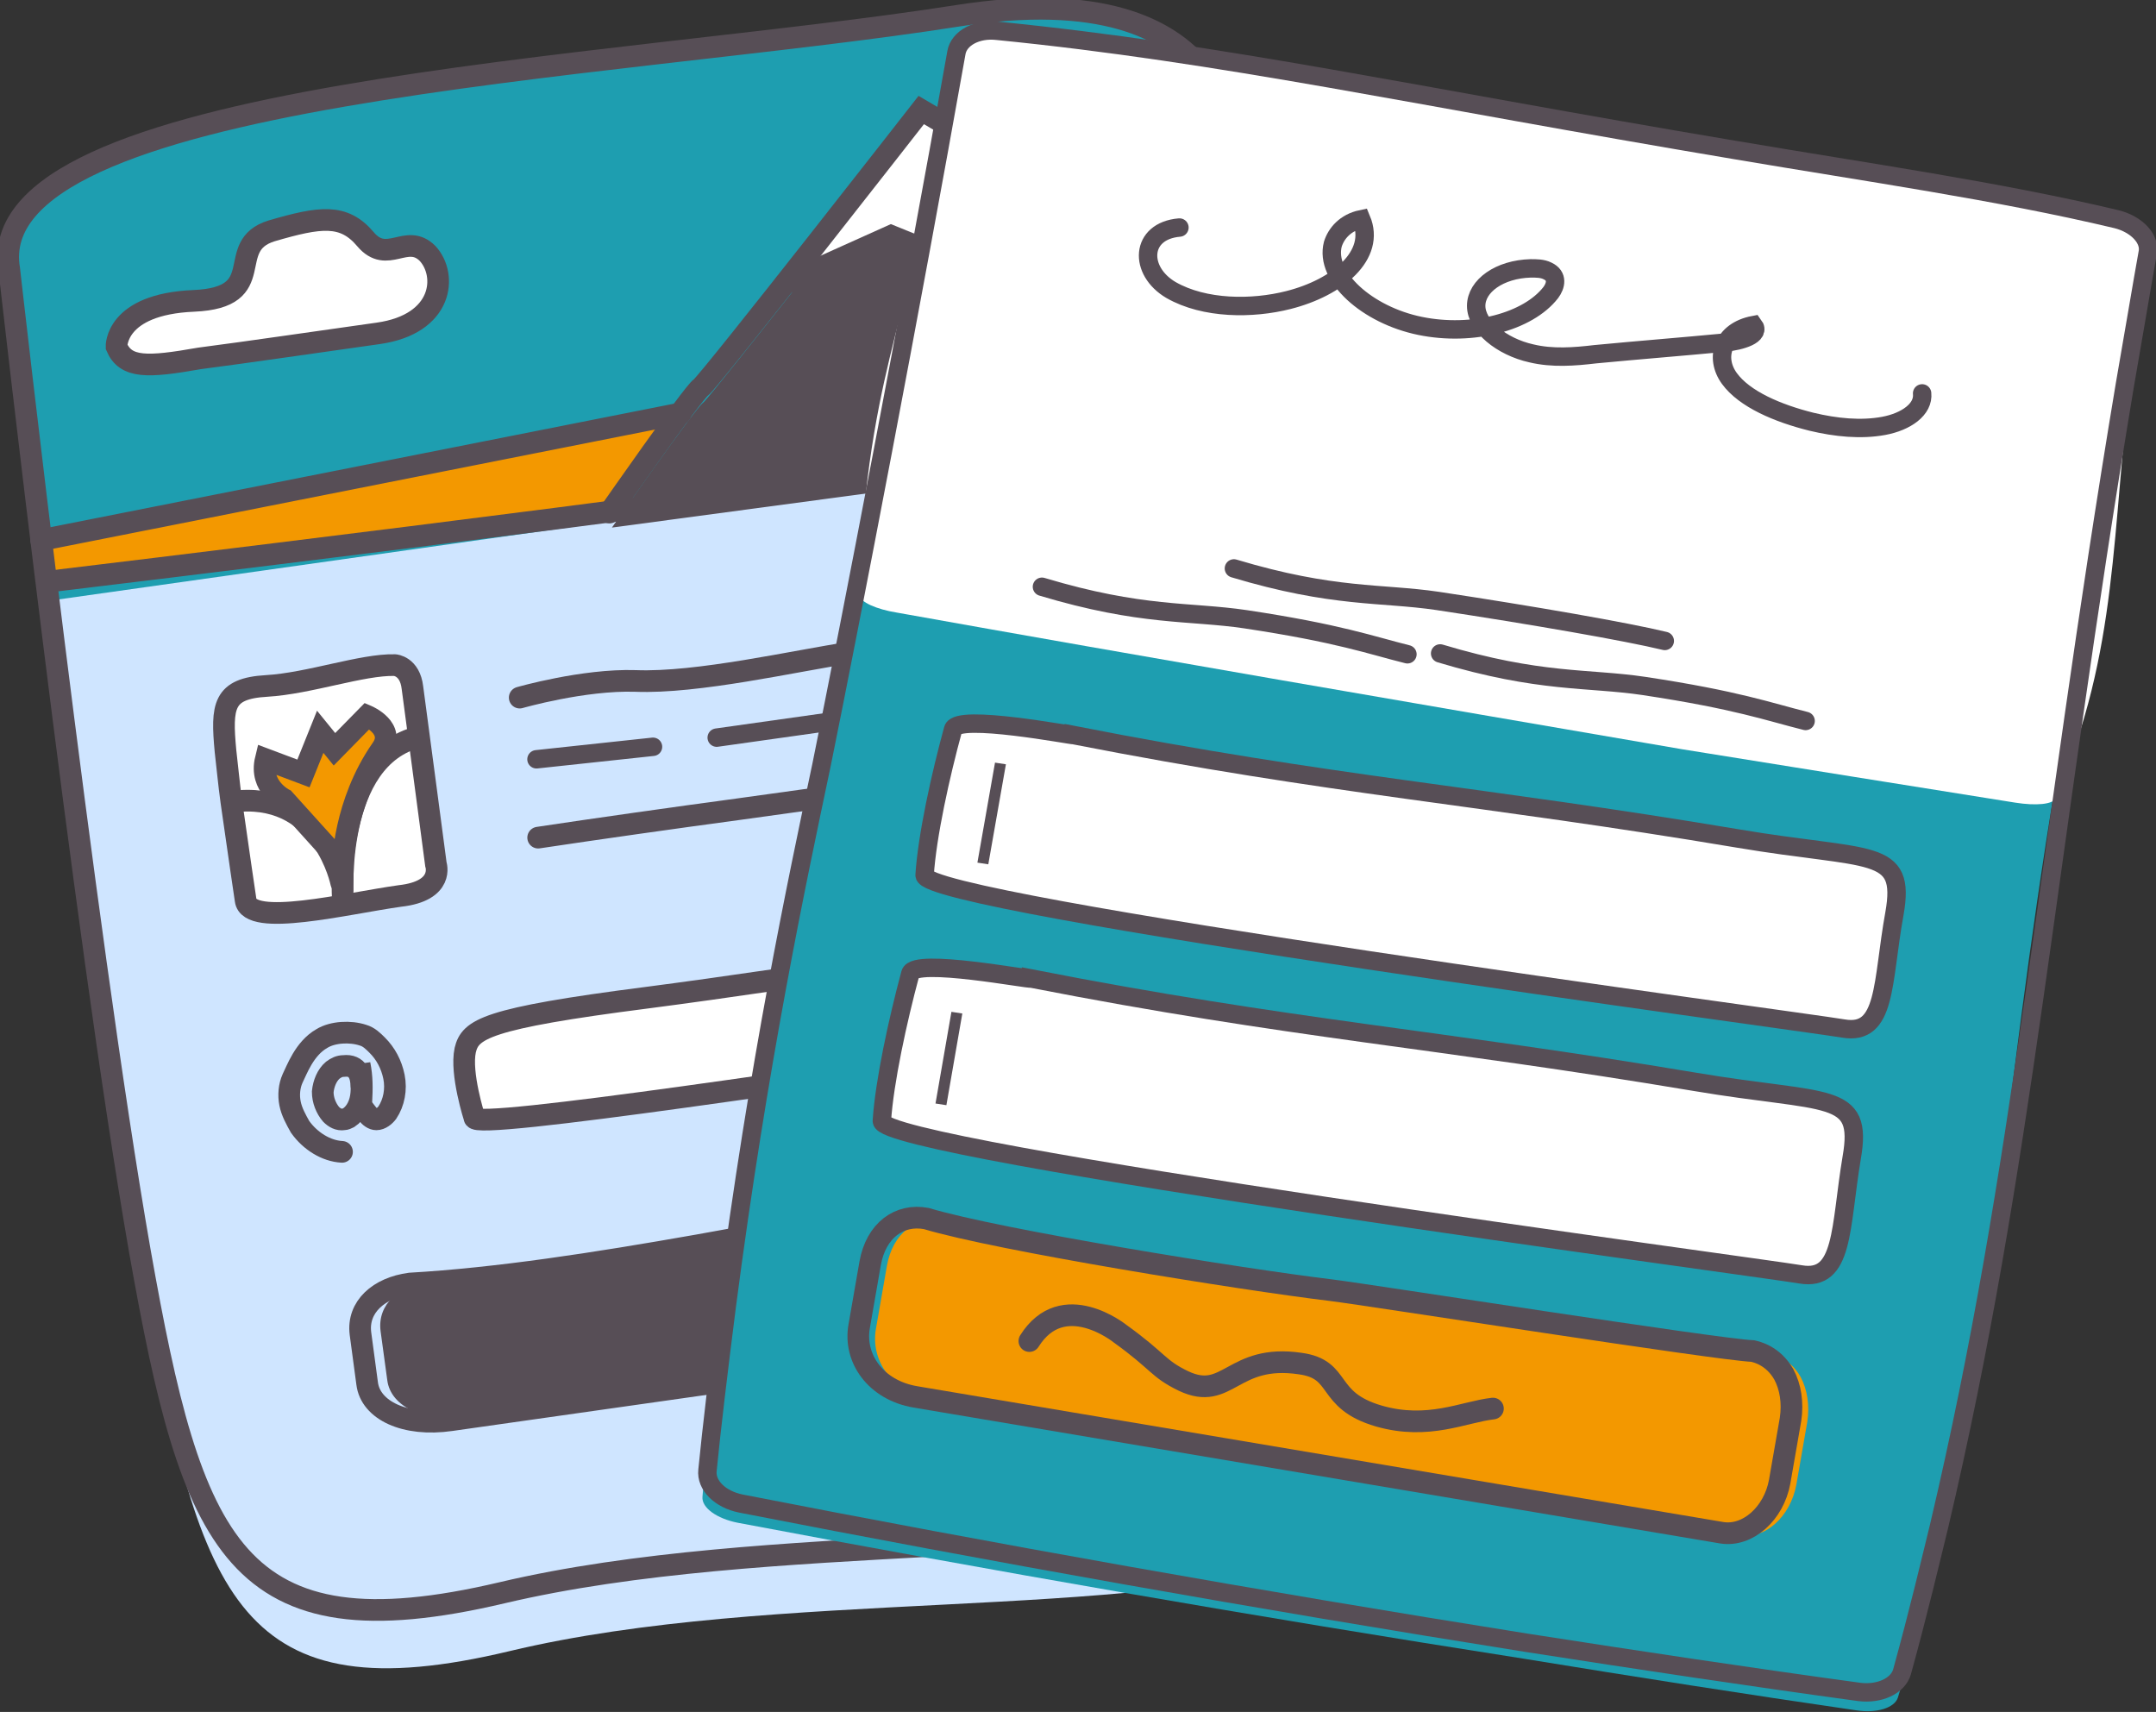 <svg width="199" height="158" viewBox="0 0 199 158" fill="none" xmlns="http://www.w3.org/2000/svg">
<rect x="0" y="0" width="199" height="158" fill="#333333" stroke="none"/>
<g clip-path="url(#clip0)">
<path d="M0.928 25.308C0.928 25.308 8.124 88.769 13.463 119.539C18.415 147.693 22.283 158.308 47.042 152.385C71.491 146.539 104.297 149.693 122.325 143.693C122.325 143.693 130.603 140.616 128.669 127.154C125.806 107.462 113.736 15 113.736 15C113.736 15 114.742 -2.769 88.359 1.462C56.559 6.539 -1.934 8.154 0.928 25.308Z" fill="#CFE5FF"/>
<path d="M22.67 83.077C22.67 83.077 21.974 78.385 21.355 74C21.122 72.308 20.968 70.615 20.813 69.308C20.426 65.154 20.581 63.539 24.604 63.308C28.55 63.077 33.425 61.308 36.442 61.385C36.442 61.385 37.835 61.462 38.067 63.462C38.454 66.308 40.233 79.769 40.233 79.769C40.233 79.769 41.084 82.231 36.906 82.692C31.954 83.385 22.979 85.615 22.67 83.077Z" fill="white" stroke="#574E56" stroke-width="2" stroke-miterlimit="10" stroke-linecap="round"/>
<path d="M47.97 64.385C47.97 64.385 53.851 62.693 58.648 62.847C64.373 63.077 73.348 61 78.455 60.231L79.306 60C79.306 60 84.026 58.154 91.221 57.154C96.947 56.385 99.191 56.077 104.22 55.308" stroke="#574E56" stroke-width="2" stroke-miterlimit="10" stroke-linecap="round"/>
<path d="M91.299 71.462C91.299 71.462 86.037 72.077 81.008 72.847L78.068 73.308C78.068 73.308 75.283 73.693 68.087 74.693C62.362 75.462 54.779 76.539 49.673 77.308" stroke="#574E56" stroke-width="2" stroke-miterlimit="10" stroke-linecap="round"/>
<path d="M49.518 70.077L60.273 68.923" stroke="#574E56" stroke-width="1.7" stroke-miterlimit="10" stroke-linecap="round"/>
<path d="M66.153 68.078L98.339 63.539" stroke="#574E56" stroke-width="1.7" stroke-miterlimit="10" stroke-linecap="round"/>
<path d="M80.312 125.616L43.483 130.769C39.227 131.385 36.055 129.846 35.746 127.385L35.127 122.846C34.817 120.385 36.829 118.616 39.692 118.231C47.738 117.769 56.713 116.385 66.308 114.693C70.64 113.923 74.741 113.154 78.61 112.231C78.919 112.154 80.776 111.923 82.401 113C83.407 113.692 84.18 114.692 84.335 115.923L84.954 120.462C85.186 122.923 83.097 125.231 80.312 125.616Z" fill="#574E56"/>
<path d="M78.455 125.847L41.626 131.077C37.37 131.693 34.198 130.154 33.889 127.693L33.27 123.077C32.96 120.616 34.972 118.847 37.835 118.462C45.881 118 54.856 116.616 64.451 114.923C68.783 114.154 72.884 113.385 76.753 112.462C77.062 112.385 78.919 112.154 80.544 113.231C81.55 113.923 82.323 114.923 82.478 116.154L83.097 120.693C83.407 123.154 81.318 125.462 78.455 125.847Z" stroke="#574E56" stroke-width="2" stroke-miterlimit="10"/>
<path d="M114.974 39.847C113.04 24.924 111.57 13.847 111.57 13.847C111.57 13.847 112.731 -2.537 86.734 1.617C55.475 6.617 -1.934 8.617 0.696 24.386C0.696 24.386 2.244 38.078 4.41 55.463L114.974 39.847Z" fill="#1E9EB0"/>
<path d="M10.755 32C10.755 32 10.6 28.077 17.873 27.769C25.068 27.462 20.581 22.692 25.068 21.308C29.556 20 31.722 19.692 33.734 22.077C35.746 24.462 37.525 21.462 39.46 23.385C41.316 25.385 40.93 29.923 34.895 30.769C28.86 31.615 23.134 32.462 18.415 33.077C13.617 33.923 11.606 34 10.755 32Z" fill="white" stroke="#574E56" stroke-width="2" stroke-miterlimit="10" stroke-linecap="round"/>
<path d="M115.516 28.231L85.264 11.539C85.264 11.539 65.611 36.615 64.915 37.154C64.141 37.692 56.481 48.692 56.481 48.692L89.751 44.231L116.135 38.923L115.516 28.231Z" fill="#574E56"/>
<path d="M72.962 25.692L82.71 21.308L88.281 23.539L89.596 17.154L99.191 17.769L84.567 10.231L72.962 25.692Z" fill="white"/>
<path d="M72.497 26.154L82.246 21.77L87.74 24L89.055 17.616L98.726 18.231" stroke="#574E56" stroke-width="2" stroke-miterlimit="10" stroke-linecap="round"/>
<path d="M4.642 49.693L61.356 39.154L55.089 48.308L116.831 38.077L116.754 37.616L4.333 54.154L4.642 49.693Z" fill="#F39800"/>
<path d="M0.852 24.846C0.852 24.846 7.738 85.923 12.922 115.539C17.719 142.616 21.587 152.846 46.346 147C70.796 141.231 103.601 144.077 121.629 138.231C121.629 138.231 129.908 135.231 128.051 122.308C125.343 103.308 113.66 14.385 113.66 14.385C113.66 14.385 114.743 -2.692 88.359 1.462C56.559 6.462 -1.934 8.385 0.852 24.846Z" stroke="#574E56" stroke-width="2" stroke-miterlimit="10" stroke-linecap="round"/>
<path d="M56.249 47.308C56.249 47.308 63.909 36.308 64.683 35.77C65.457 35.231 85.031 10.154 85.031 10.154L114.587 27.539" stroke="#574E56" stroke-width="2" stroke-miterlimit="10" stroke-linecap="round"/>
<path d="M4.333 53.693C4.333 53.693 68.474 46 81.085 43.693C93.697 41.462 116.754 37.154 116.754 37.154" stroke="#574E56" stroke-width="2" stroke-miterlimit="10" stroke-linecap="round"/>
<path d="M3.791 49.847L62.826 38.154" stroke="#574E56" stroke-width="2" stroke-miterlimit="10" stroke-linecap="round"/>
<path d="M33.347 100.231C33.347 99.308 33.038 98.231 31.722 98.385C31.335 98.385 31.026 98.539 30.717 98.77C30.175 99.231 29.866 100 29.788 100.77C29.788 101.539 30.098 102.308 30.562 102.847C30.871 103.154 31.258 103.385 31.722 103.308C31.877 103.308 32.032 103.231 32.187 103.154C32.883 102.693 33.27 101.847 33.347 100.923C33.425 100.077 33.27 99.154 33.193 98.231C33.425 99.385 33.425 100.385 33.347 101.77C33.347 102.154 33.657 102.462 33.889 102.77C34.121 103.077 34.43 103.308 34.74 103.308C35.127 103.308 35.514 103 35.746 102.693C36.365 101.77 36.597 100.539 36.365 99.385C36.133 98.231 35.591 97.231 34.817 96.462C34.43 96.077 34.044 95.693 33.502 95.539C32.341 95.154 30.717 95.231 29.711 95.847C28.086 96.77 27.39 98.77 27.003 99.539C26.693 100.231 26.616 101.077 26.771 101.846C26.925 102.616 27.312 103.308 27.699 104C28.628 105.308 30.098 106.231 31.568 106.308" stroke="#574E56" stroke-width="2" stroke-miterlimit="10" stroke-linecap="round"/>
<path d="M43.792 103.154C43.792 103.154 42.477 99.077 42.941 96.923C43.406 95 44.721 94 59.731 92.077C74.509 90.154 93.388 87 104.452 85.615C104.452 85.615 109.558 85 109.636 85.923C109.713 87.231 110.642 93.308 110.642 93.308C110.642 93.308 112.731 94.154 96.947 96.385C77.913 99.077 43.56 104.385 43.792 103.154Z" fill="white" stroke="#574E56" stroke-width="2" stroke-miterlimit="10" stroke-linecap="round"/>
<path d="M31.645 82.923C31.645 82.923 30.717 69.923 38.686 68" stroke="#574E56" stroke-width="2" stroke-miterlimit="10"/>
<path d="M31.49 81.462C31.49 81.462 29.866 73.385 22.128 73.923" stroke="#574E56" stroke-width="2" stroke-miterlimit="10" stroke-linecap="round"/>
<path d="M26.229 73.769C26.229 73.769 23.908 72.616 24.527 70.077L28.009 71.385L29.556 67.539L30.871 69.154L33.889 66.077C33.889 66.077 36.365 67.077 35.204 69.154C34.121 71.231 31.645 79.769 31.645 79.769L26.229 73.769Z" fill="#F39800"/>
<path d="M26.229 73.769C26.229 73.769 23.908 72.616 24.527 70.077L28.009 71.385L29.556 67.539L30.871 69.154L33.889 66.077C33.889 66.077 36.597 67.231 35.204 69.154C31.722 74.154 31.645 79.769 31.645 79.769L26.229 73.769Z" stroke="#574E56" stroke-width="2" stroke-miterlimit="10" stroke-linecap="round"/>
<path d="M68.087 140.539C66.153 140.154 64.76 139.154 64.838 138.154C65.07 135.308 65.379 131.616 65.921 127.308C67.778 111.154 70.408 99.539 72.11 91.616C74.2 82.154 78.223 61.77 81.318 44.693C81.472 43.77 83.097 43.154 84.954 43.385C105.767 45.847 123.253 49.462 153.041 54.539C165.266 56.616 177.259 58.385 188.245 60.847C190.102 61.231 191.418 62.308 191.263 63.231C190.876 65.385 190.334 68.385 189.793 71.847C184.531 103.616 184.067 123.385 177.878 147.154C177.259 149.385 176.407 152.693 175.17 156.693C174.86 157.616 173.235 158.154 171.301 157.847C161.243 156.385 150.952 154.77 140.584 153.077C115.516 149.154 91.299 144.924 68.087 140.539Z" fill="#1E9EB0"/>
<path d="M82.788 56.539C80.853 56.231 79.383 55.539 79.383 55C79.383 53.462 79.461 51.385 79.615 49C80.234 40.077 81.937 33.693 83.02 29.385C84.335 24.231 86.734 13 88.513 3.616C88.591 3.077 90.138 2.923 92.072 3.154C112.808 6.077 130.294 9.385 160.159 14.462C172.384 16.539 184.377 18.385 195.364 20.616C197.22 21 198.613 21.693 198.536 22.231C198.304 23.385 197.994 25.077 197.685 27C194.899 44.539 195.983 55.616 191.65 68.539C191.263 69.769 190.644 71.539 189.715 73.693C189.483 74.231 187.936 74.385 186.002 74.077C175.943 72.462 165.73 70.847 155.285 69.154C130.217 64.847 105.999 60.693 82.788 56.539Z" fill="white"/>
<path d="M68.397 138.77C66.462 138.385 65.147 137.077 65.302 135.693C65.689 131.77 66.308 126.616 67.081 120.539C70.021 98 73.503 81.616 75.824 70.616C78.532 57.308 84.026 28.77 88.281 4.846C88.513 3.539 90.138 2.616 92.072 2.846C112.963 4.923 130.371 8.846 160.159 13.847C172.384 15.923 184.377 17.616 195.364 20.231C197.22 20.693 198.536 22.077 198.226 23.385C197.685 26.385 196.988 30.616 196.137 35.462C188.71 79.923 186.853 107.462 178.961 140.923C178.187 144.077 177.104 148.693 175.556 154.308C175.17 155.616 173.467 156.385 171.61 156.154C161.475 154.77 151.262 153.231 140.894 151.616C115.748 147.616 91.608 143.308 68.397 138.77Z" stroke="#574E56" stroke-width="1.7" stroke-miterlimit="10" stroke-linecap="round"/>
<path d="M113.891 52.462C123.098 55.231 127.509 54.693 132.692 55.462C141.358 56.77 150.178 58.308 153.66 59.154" stroke="#574E56" stroke-width="1.7" stroke-miterlimit="10" stroke-linecap="round"/>
<path d="M132.925 60.308C142.132 63.077 146.542 62.539 151.726 63.308C160.392 64.616 163.254 65.693 166.659 66.539" stroke="#574E56" stroke-width="1.7" stroke-miterlimit="10" stroke-linecap="round"/>
<path d="M96.173 54.154C105.38 56.923 109.79 56.385 114.974 57.154C123.64 58.462 126.503 59.539 129.907 60.385" stroke="#574E56" stroke-width="1.7" stroke-miterlimit="10" stroke-linecap="round"/>
<path d="M87.972 67.308C86.811 71.539 85.573 77.154 85.341 80.77C85.186 83.462 166.581 94.308 170.14 94.924C174.164 95.616 173.699 90.693 174.86 84.308C175.943 78.154 172.694 79.462 160.392 77.385C136.561 73.385 123.098 72.539 99.113 67.847C99.113 67.924 88.359 65.847 87.972 67.308Z" fill="white" stroke="#574E56" stroke-width="1.7" stroke-miterlimit="10" stroke-linecap="round"/>
<path d="M91.221 79.77L90.215 79.616L91.84 70.385L92.846 70.539L91.221 79.77Z" fill="#574E56"/>
<path d="M84.026 89.847C82.865 94.154 81.627 99.847 81.395 103.462C81.24 106.154 162.635 117 166.194 117.616C170.218 118.308 169.831 113.308 170.914 106.847C171.997 100.616 168.748 101.924 156.446 99.847C132.615 95.847 119.152 95.001 95.167 90.308C95.167 90.462 84.412 88.385 84.026 89.847Z" fill="white" stroke="#574E56" stroke-width="1.7" stroke-miterlimit="10" stroke-linecap="round"/>
<path d="M87.353 102.001L86.347 101.847L87.817 93.385L88.823 93.539L87.353 102.001Z" fill="#574E56"/>
<path d="M160.469 141.693L86.037 129.154C82.401 128.539 80.312 125.616 80.853 122.616L81.859 116.847C82.401 113.77 84.567 112.231 87.043 112.693C93.697 114.693 116.135 118.308 124.414 119.308C128.128 119.77 159.927 124.77 163.332 124.924C163.641 125.001 165.189 125.308 166.194 127.078C166.813 128.231 167.045 129.693 166.813 131.231L165.808 137.001C165.266 140.001 162.867 142.154 160.469 141.693Z" fill="#F39800"/>
<path d="M158.921 141.462L84.49 128.923C80.853 128.308 78.764 125.385 79.306 122.385L80.312 116.616C80.853 113.539 83.02 112 85.496 112.462C92.15 114.462 114.587 118.077 122.866 119.077C126.58 119.539 158.38 124.539 161.784 124.693C162.094 124.77 163.641 125.077 164.647 126.847C165.266 128 165.498 129.462 165.266 131L164.26 136.77C163.719 139.693 161.32 141.847 158.921 141.462Z" stroke="#574E56" stroke-width="2" stroke-miterlimit="10"/>
<path d="M137.799 130.001C135.091 130.308 131.841 132.001 127.276 130.693C122.247 129.231 123.949 126.385 120.003 125.847C113.736 124.924 113.35 129.385 109.249 127.462C106.85 126.308 107.005 125.693 103.369 123.078C103.369 123.078 98.107 118.847 95.012 123.77" stroke="#574E56" stroke-width="2" stroke-miterlimit="10" stroke-linecap="round"/>
<path d="M108.862 21C105.225 21.308 105.071 25 108.088 26.769C111.183 28.539 115.593 28.539 118.92 27.692C123.485 26.539 127.044 23.539 125.652 20.231C124.182 20.539 123.33 21.539 123.021 22.539C122.247 25.539 126.193 29.077 131.068 30.077C135.942 31.077 141.049 29.692 143.138 27C143.602 26.385 143.834 25.462 142.828 25C142.364 24.769 141.822 24.769 141.281 24.769C138.418 24.846 136.252 26.385 136.252 28.231C136.252 30.077 138.573 32 141.358 32.616C143.292 33.077 145.304 32.923 147.238 32.693C151.262 32.308 155.208 32 159.231 31.616C160.701 31.462 162.558 30.923 161.862 30C158.999 30.539 158.225 33 159.618 34.923C161.011 36.846 164.105 38.154 167.2 38.923C169.444 39.462 171.765 39.693 173.854 39.308C175.943 38.923 177.568 37.769 177.413 36.308" stroke="#574E56" stroke-width="1.7" stroke-miterlimit="10" stroke-linecap="round"/>
</g>
<defs>
<clipPath id="clip0">
<rect width="199" height="158" fill="white"/>
</clipPath>
</defs>
</svg>
